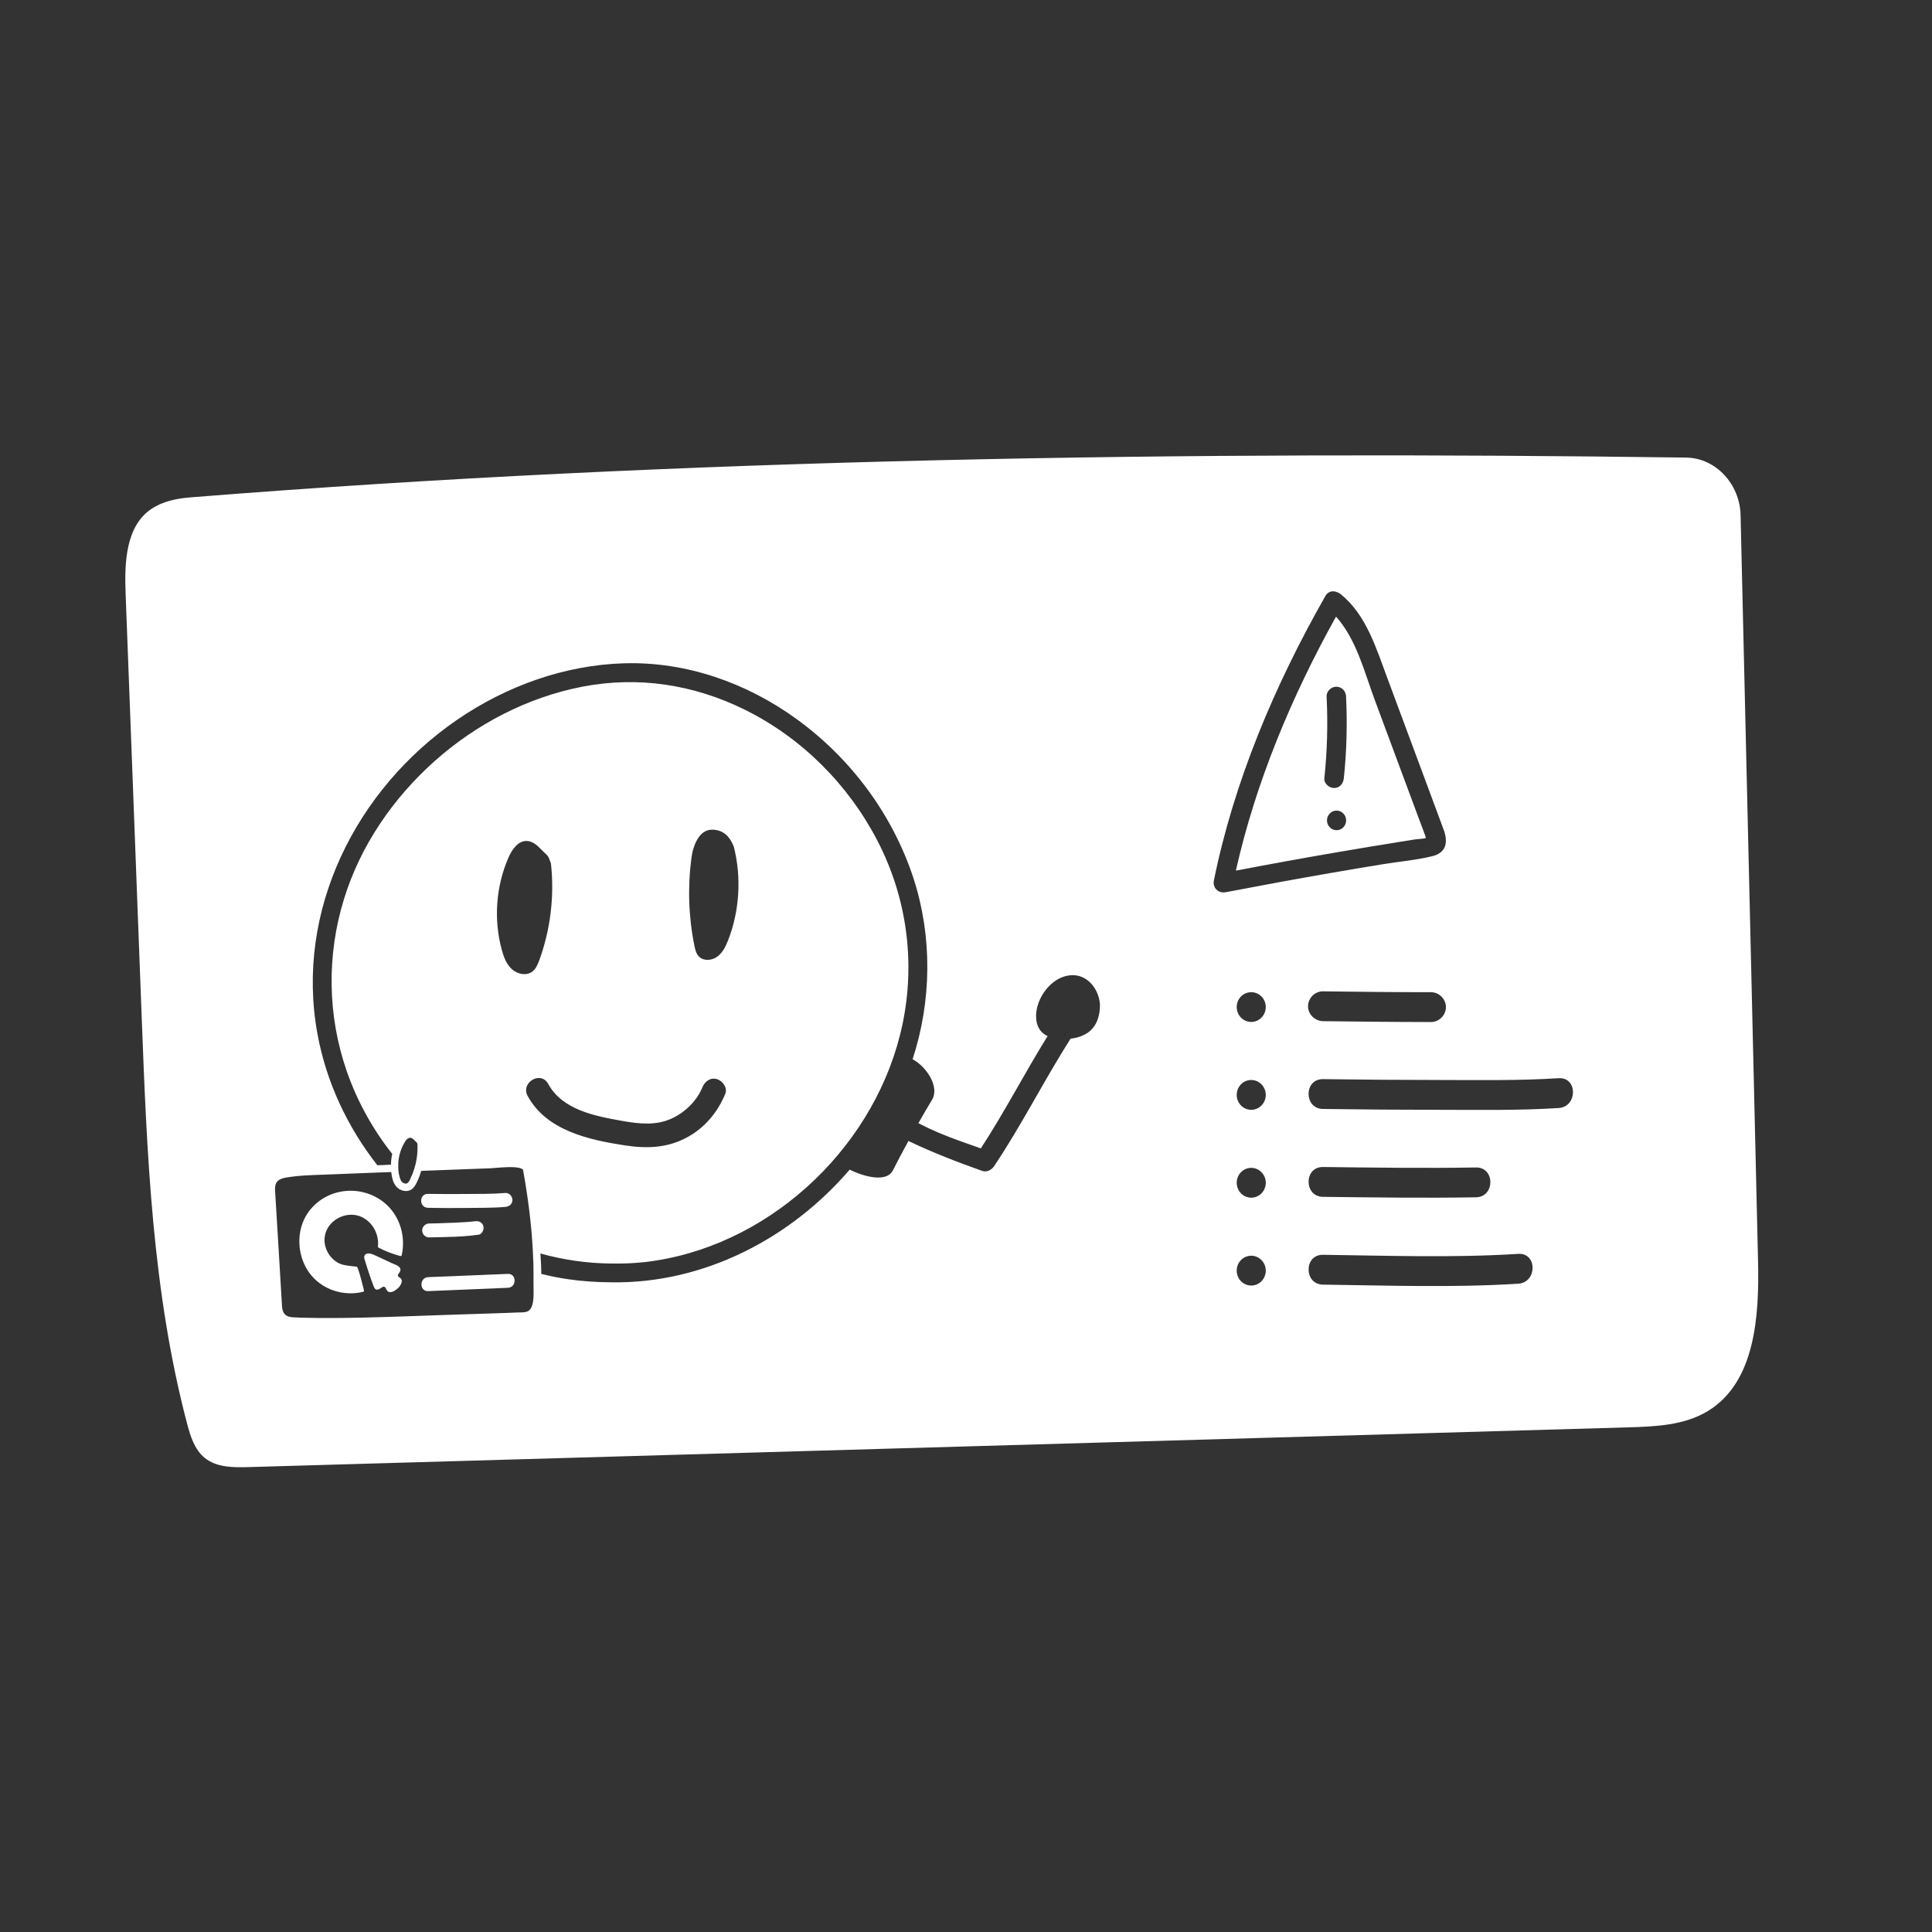 <svg xmlns="http://www.w3.org/2000/svg" id="Calque_1" viewBox="0 0 250 250"><rect x="0" y="0" width="250" height="250" fill="#333333" stroke="none"/><defs><style>      .cls-1 {        fill: #fff;      }    </style></defs><path class="cls-1" d="M227.49,163.16l-2.26-96.54c-.1-3.91-3.14-7.36-7.06-7.41-63.86-.87-129.97.07-193.54,5.15-1.77.14-3.59.51-5.06,1.51-3.28,2.21-3.47,6.88-3.32,10.83.7,18.35,1.4,36.69,2.09,55.03.67,17.62,1.37,35.4,5.86,52.45.43,1.65.97,3.39,2.29,4.47,1.54,1.25,3.71,1.25,5.69,1.19,59.49-1.71,118.98-3.43,178.46-5.14,3.58-.1,7.34-.26,10.39-2.13,6.1-3.75,6.63-12.25,6.46-19.41ZM90.88,140.72c.31-.77,1.01-1.33,1.89-1.08.73.21,1.4,1.12,1.08,1.9-1,2.42-2.7,4.46-5.05,5.69-2.53,1.34-5.18,1.41-7.96.98-4.64-.71-10.12-1.91-12.56-6.39-.95-1.75,1.71-3.31,2.66-1.56,1.82,3.35,6.05,4.16,9.49,4.77,2.2.39,4.43.67,6.52-.31,1.71-.8,3.2-2.24,3.93-4ZM89.47,111.03c.21-1.64,1-3.66,2.65-3.67,1.45,0,2.29.84,2.83,2.18,1.01,3.97.76,8.27-.72,12.1-.32.81-.71,1.64-1.42,2.15-.7.52-1.79.6-2.39-.04-.34-.36-.46-.86-.56-1.35-.76-3.73-.89-7.59-.39-11.37ZM51.54,150.48c0-.06.01-.11.01-.17.09-.92.39-1.85.89-2.62.26-.41.63-.65,1.04-.28.15.13.29.28.44.42.01.02.02.03.04.04,0,0,0,.01.01.03,0,.01.03.1.05.16.04.85-.04,1.7-.23,2.53-.04.16-.09.33-.14.49,0,.03-.01.06-.02.09-.04.13-.08.25-.13.38-.06.22-.15.43-.25.64-.06.16-.13.32-.21.48-.14.28-.3.51-.58.49-.07-.01-.14-.03-.22-.06-.29-.13-.43-.43-.51-.73-.04-.12-.07-.25-.09-.36-.03-.12-.05-.25-.06-.38-.03-.16-.04-.31-.04-.47-.01-.16-.01-.32,0-.48-.01-.07,0-.13,0-.2ZM51.26,153.52c.38.45,1.02.7,1.6.56.13-.03.25-.09.36-.15.36-.23.57-.62.75-1.01.03-.06.05-.11.08-.17.18-.4.34-.82.46-1.24.71-.02,1.42-.05,2.13-.08,2.3-.08,4.61-.17,6.91-.26.65-.03,3.68-.41,4.13.2.63,3.49,1.09,7.01,1.27,10.54.03.47.05.93.06,1.39.02.42.02.85.02,1.27.01.49.01.99,0,1.48-.02.93.23,3.03-.67,3.59-.4.25-1.1.17-1.57.2-.69.04-1.37.05-2.06.08-2.43.08-4.85.16-7.28.24-4.76.16-9.52.37-14.28.39-1.19.01-2.39,0-3.58-.03-.56,0-1.11-.03-1.66-.06-.96-.04-1.38-.48-1.44-1.45-.15-2.47-.3-4.95-.44-7.42-.15-2.47-.3-4.95-.45-7.42-.04-.75.02-1.31.78-1.62.42-.17.92-.22,1.35-.28.93-.13,1.88-.18,2.82-.22.9-.03,1.79-.06,2.69-.1,2.11-.08,4.22-.16,6.33-.25.35,0,.7-.02,1.05-.04.08.64.21,1.34.64,1.86ZM69.79,124.24c-.21.56-.45,1.15-.93,1.5-.77.56-1.92.32-2.62-.33-.71-.64-1.06-1.58-1.31-2.5-1.07-3.93-.76-8.22.87-11.95.45-1.02,1.21-2.14,2.32-2.14.67,0,1.26.43,1.72.91,1.17,1.22.99.72,1.45,1.99.47,4.21-.05,8.53-1.5,12.52ZM140.8,133.6c-.67.47-1.46.72-2.27.8-3.45,5.43-6.31,11.15-9.89,16.5-.32.47-.94.82-1.53.62-3.29-1.17-6.46-2.39-9.56-3.88-.69,1.26-1.36,2.53-2.01,3.81-.81,1.6-3.73.83-5.59-.1-7.66,8.93-18.91,14.78-30.86,14.58h-.02c-1.87-.01-3.71-.13-5.56-.4-1.17-.17-2.33-.4-3.47-.69,0-.42-.01-.84-.03-1.26-.02-.46-.05-.92-.08-1.38,2.93.82,5.99,1.27,9.11,1.3h.03c1.94.03,3.88-.07,5.79-.38,15.5-2.45,28.7-15.26,31.92-30.57,1.7-8.09.56-16.44-3.25-23.78-3.76-7.25-9.8-13.3-17.14-16.93-6.58-3.25-13.76-4.38-21-2.99-7.1,1.37-13.73,4.82-19.12,9.61-5.38,4.79-9.62,10.94-11.75,17.85-2.26,7.3-2.15,15.14.37,22.36,1.36,3.89,3.36,7.48,5.87,10.65-.03.1-.05.2-.07.3-.06.36-.1.72-.1,1.09-.1.01-.19.01-.29.01-.49.03-.98.05-1.47.06-3.89-4.96-6.63-10.81-7.76-17.04-2.9-15.91,5-31.62,18.08-40.6,6.34-4.35,13.89-7.09,21.61-7.31,8.03-.24,15.87,2.53,22.34,7.23,7.03,5.1,12.44,12.38,15.13,20.67,2.43,7.53,2.32,15.81-.14,23.33,1.84,1.01,3.53,3.6,2.5,5.28-.6.99-1.18,1.99-1.75,3,.87.45,1.76.87,2.66,1.25,1.77.75,3.61,1.37,5.42,2.01,3.09-4.74,5.67-9.74,8.64-14.54-.19-.08-.37-.18-.53-.31-1.16-.9-1.14-2.69-.62-4.05.7-1.81,2.29-3.4,4.22-3.51,1.93-.12,3.51,1.59,3.7,3.72.04,1.47-.4,2.89-1.53,3.69ZM157.08,113.91c2.61-12.82,7.85-25.2,14.29-36.55.04-.08.08-.16.13-.24.37-.64,1.02-.72,1.54-.48.01,0,.02,0,.02,0,.14.05.28.13.41.23,3.33,2.69,4.61,7.01,6.05,10.87,1.61,4.35,3.23,8.7,4.85,13.05.81,2.17,1.61,4.35,2.42,6.52.61,1.62.41,3.04-1.49,3.49-2.09.51-4.31.69-6.43,1.04-2.25.37-4.51.75-6.76,1.14-4.5.78-9,1.61-13.49,2.47-.97.19-1.74-.57-1.54-1.54ZM161.91,166.35c-1.04,0-1.88-.86-1.88-1.93s.84-1.93,1.88-1.93,1.88.87,1.88,1.93-.84,1.93-1.88,1.93ZM161.91,154.98c-1.04,0-1.88-.86-1.88-1.93s.84-1.93,1.88-1.93,1.88.87,1.88,1.93-.84,1.93-1.88,1.93ZM161.91,143.61c-1.04,0-1.88-.86-1.88-1.93s.84-1.93,1.88-1.93,1.88.87,1.88,1.93-.84,1.93-1.88,1.93ZM161.91,132.24c-1.04,0-1.88-.86-1.88-1.93s.84-1.92,1.88-1.92,1.88.86,1.88,1.92-.84,1.93-1.88,1.93ZM171.19,128.28c4.66.06,9.32.11,13.98.11,1.05,0,1.93.88,1.93,1.93s-.88,1.93-1.93,1.93c-4.66,0-9.32-.06-13.98-.11-1.04-.02-1.93-.88-1.93-1.93s.89-1.95,1.93-1.93ZM196.46,166.11c-8.39.53-16.87.23-25.27.12-2.48-.03-2.48-3.89,0-3.86,8.4.11,16.88.41,25.27-.12,2.48-.16,2.47,3.7,0,3.86ZM171.19,151.01c6.6.08,13.2.17,19.8.06,2.49-.04,2.48,3.82,0,3.86-6.6.11-13.2.02-19.8-.06-2.48-.03-2.48-3.89,0-3.86ZM201.69,143.38c-5.07.32-10.17.24-15.25.23-5.08,0-10.16-.04-15.25-.11-2.48-.03-2.48-3.89,0-3.86,5.09.07,10.17.11,15.25.11,5.08.01,10.18.09,15.25-.23,2.48-.16,2.46,3.7,0,3.86Z"></path><path class="cls-1" d="M181.1,108.94c.65-.1,1.29-.2,1.94-.31.43-.07,1-.06,1.46-.18-.02-.07-.03-.15-.05-.24-.11-.31-.23-.62-.34-.93-.23-.62-.46-1.24-.7-1.86-1.84-4.97-3.69-9.94-5.54-14.91-1.32-3.56-2.37-7.81-4.99-10.72-5.72,10.29-10.38,21.38-12.96,32.87,4.48-.86,8.96-1.67,13.45-2.44,2.58-.44,5.15-.87,7.73-1.28ZM171.66,90.12c-.03-.68.61-1.26,1.26-1.26.71,0,1.23.58,1.26,1.26.17,3.53.08,7.07-.29,10.59-.07.68-.52,1.26-1.26,1.26-.63,0-1.33-.58-1.26-1.26.37-3.52.47-7.06.29-10.59ZM171.71,106.16c0-.7.56-1.27,1.24-1.27s1.24.57,1.24,1.27-.56,1.27-1.24,1.27-1.24-.57-1.24-1.27Z"></path><path class="cls-1" d="M43.57,154.32c-2.12.57-3.85,2.14-4.52,4.24-.65,2.05-.28,4.41.98,6.15,1.57,2.16,4.4,3.08,6.96,2.45.08-.02.13-.11.11-.19-.27-.98-.47-2.01-.85-2.96,0,0,0-.01-.01-.01-.01-.03-.03-.05-.05-.07h0s-.03-.02-.04-.02h-.04c-.77-.12-1.58-.11-2.29-.46-.59-.3-1.08-.8-1.4-1.38-.73-1.31-.52-2.87.58-3.9,1.06-.99,2.69-1.31,3.98-.6,1.34.73,2.09,2.25,1.92,3.75,0,.04.03.1.08.12.89.48,1.84.82,2.81,1.09.08.02.17-.03.19-.1.52-2.32-.16-4.84-1.9-6.49-1.72-1.63-4.22-2.24-6.5-1.62Z"></path><path class="cls-1" d="M51.5,164.96c.07-.19.24-.32.3-.52.15-.59-.71-.81-1.1-.99-.7-.33-1.4-.66-2.1-.98-.38-.18-1.16-.53-1.43.01-.11.22.01.47.07.69.12.37.23.74.35,1.11.23.72.48,1.42.74,2.12.08.2.16.42.38.47.19.04.37-.06.52-.16.21-.14.46-.36.65-.08.12.19.18.44.41.54.41.16.93-.23,1.23-.5.02-.01.03-.03.05-.04.24-.27.62-.85.3-1.19-.13-.14-.46-.24-.37-.48Z"></path><path class="cls-1" d="M55.41,165.26c-1.16.05-1.17,1.86,0,1.81,3.44-.14,6.87-.28,10.31-.43,1.16-.05,1.16-1.85,0-1.8-3.44.14-6.87.29-10.31.42Z"></path><path class="cls-1" d="M55.53,160.12c1.14-.03,2.29-.04,3.43-.09.69-.03,1.38-.07,2.06-.15.3-.03.6-.07.9-.11.29-.04.5-.28.59-.55.07-.18.08-.39.04-.56-.15-.52-.62-.7-1.1-.63,0,0-.01,0-.06.01h-.06c-.11.01-.22.03-.33.04l-.39.03c-.11.01-.23.02-.35.03-.57.04-1.13.06-1.7.09h-.13c-.65.03-1.31.05-1.96.07h-.01s-.02,0-.02,0c-.31,0-.61.01-.91.02-.48,0-.9.41-.9.9s.41.92.9.9Z"></path><path class="cls-1" d="M55.37,156.29c.15,0,.3.01.45,0,.01.01.03.01.04.01.7.01,1.39.02,2.1.02.78,0,1.57-.01,2.36-.01,1.69-.02,3.4.01,5.09-.14.49-.04.9-.38.9-.9,0-.45-.41-.94-.9-.9-1.69.14-3.4.12-5.09.13-1.55.01-3.09.02-4.64-.01h-.31c-.49-.01-.77.3-.85.67-.11.5.18,1.12.85,1.13Z"></path></svg>